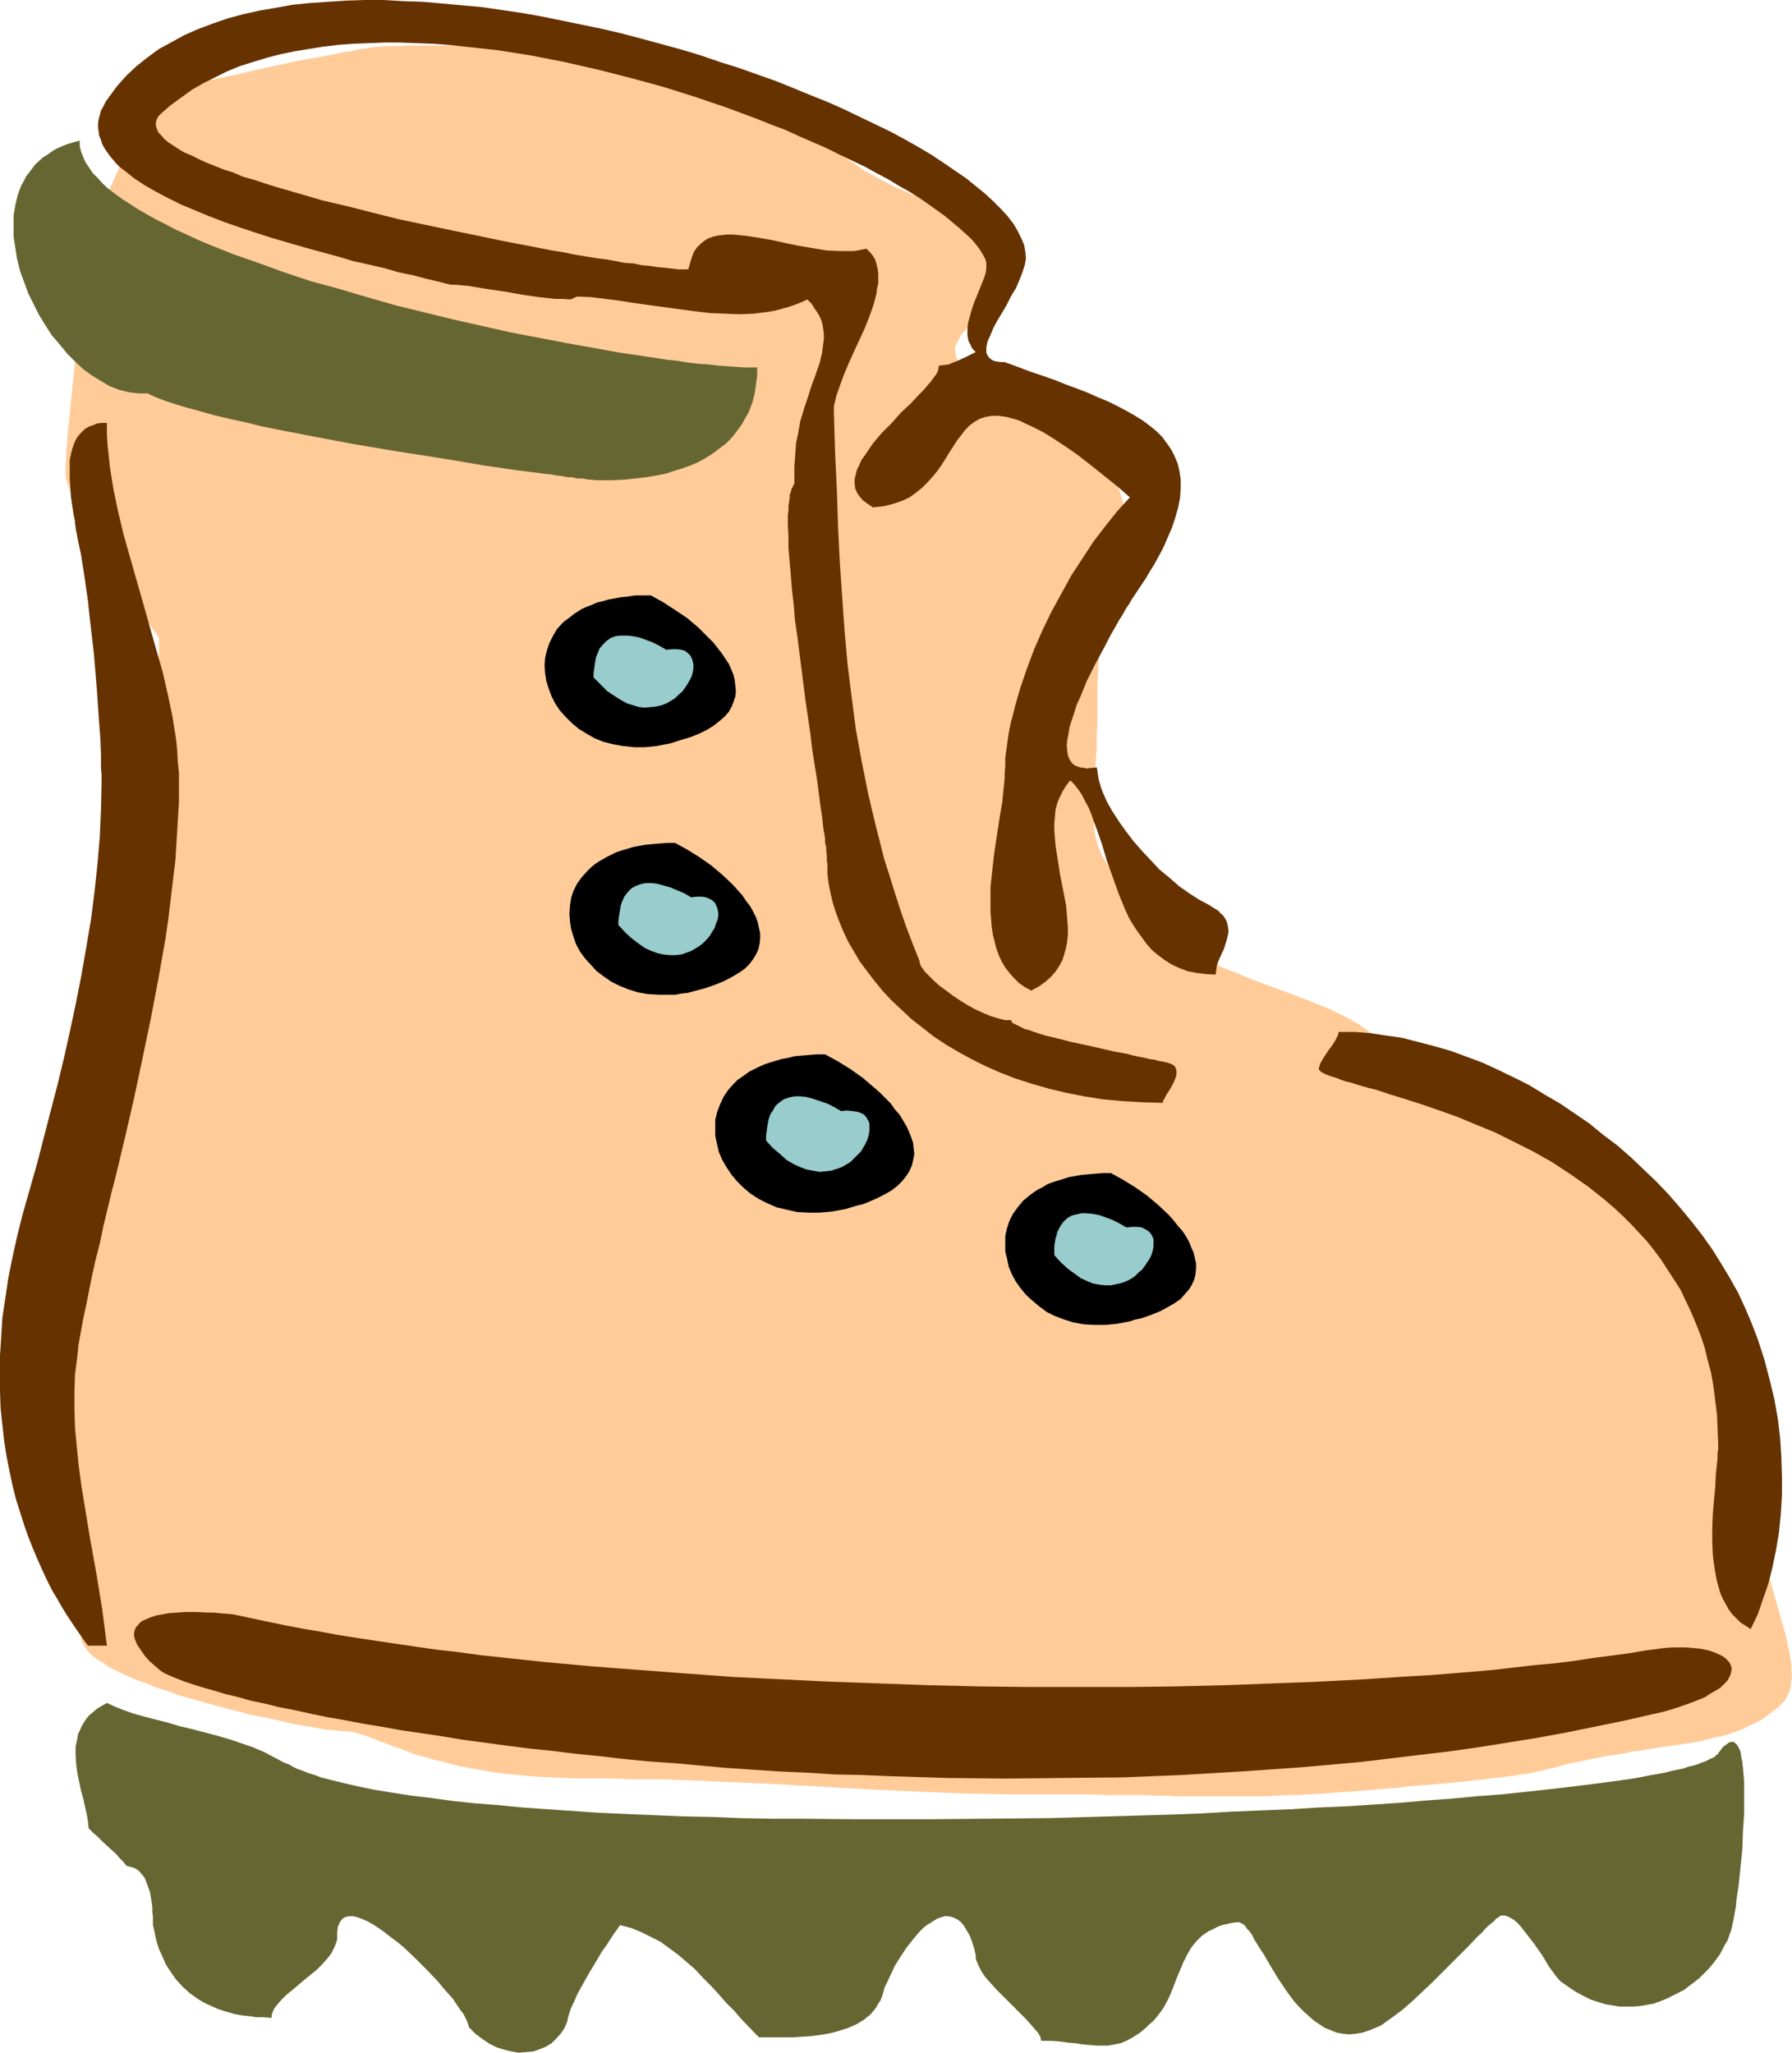 <?xml version="1.0" encoding="UTF-8" standalone="no"?>
<svg
   version="1.0"
   width="129.724mm"
   height="148.586mm"
   id="svg15"
   sodipodi:docname="Boot 12.wmf"
   xmlns:inkscape="http://www.inkscape.org/namespaces/inkscape"
   xmlns:sodipodi="http://sodipodi.sourceforge.net/DTD/sodipodi-0.dtd"
   xmlns="http://www.w3.org/2000/svg"
   xmlns:svg="http://www.w3.org/2000/svg">
  <sodipodi:namedview
     id="namedview15"
     pagecolor="#ffffff"
     bordercolor="#000000"
     borderopacity="0.25"
     inkscape:showpageshadow="2"
     inkscape:pageopacity="0.0"
     inkscape:pagecheckerboard="0"
     inkscape:deskcolor="#d1d1d1"
     inkscape:document-units="mm" />
  <defs
     id="defs1">
    <pattern
       id="WMFhbasepattern"
       patternUnits="userSpaceOnUse"
       width="6"
       height="6"
       x="0"
       y="0" />
  </defs>
  <path
     style="fill:#ffcc99;fill-opacity:1;fill-rule:evenodd;stroke:none"
     d="m 43.47,174.374 -0.162,-0.162 -0.162,-0.323 -0.323,-0.485 -0.485,-0.646 -0.646,-0.808 -0.646,-0.97 -0.808,-1.131 -0.808,-1.293 -0.97,-1.454 -0.97,-1.454 -1.131,-1.616 -1.131,-1.778 -2.262,-3.555 -2.424,-3.717 -4.686,-7.757 -2.101,-3.717 -1.939,-3.717 -0.808,-1.778 -0.808,-1.454 -0.646,-1.616 -0.646,-1.454 -0.485,-1.293 -0.323,-1.131 -0.162,-0.97 v -0.97 -0.97 -1.131 l 0.162,-1.454 v -1.778 l 0.162,-1.778 0.162,-2.101 0.162,-2.263 0.323,-2.263 0.162,-2.424 0.323,-2.747 0.485,-5.333 1.293,-11.312 0.485,-5.656 0.646,-5.333 0.323,-2.424 0.162,-2.586 0.323,-2.262 0.162,-1.939 0.323,-1.939 0.162,-1.778 0.162,-1.454 0.162,-1.293 v -1.131 l 0.162,-0.808 0.162,-0.323 v -0.162 l 17.13,-38.947 h 0.162 l 0.323,-0.162 0.808,-0.162 0.97,-0.162 1.293,-0.323 1.616,-0.323 1.616,-0.485 1.939,-0.323 2.101,-0.485 2.262,-0.485 2.262,-0.646 2.586,-0.485 5.333,-1.131 5.494,-1.293 11.15,-2.424 5.494,-0.97 2.586,-0.485 2.424,-0.485 2.262,-0.485 2.262,-0.323 1.939,-0.485 1.939,-0.162 1.616,-0.323 1.454,-0.162 h 1.131 l 0.97,-0.162 h 1.939 1.131 1.293 l 1.293,-0.162 h 1.616 1.616 3.717 1.939 4.04 4.525 l 4.686,0.323 4.848,0.162 5.01,0.323 5.171,0.646 5.333,0.646 5.171,0.808 5.171,1.131 5.01,1.131 5.01,1.616 2.262,0.646 2.262,0.808 2.262,0.646 2.101,0.646 3.878,1.293 3.717,1.131 3.555,1.131 3.394,0.97 6.464,2.424 3.232,1.131 3.232,1.454 3.394,1.616 3.555,1.778 1.778,0.97 1.939,0.97 1.939,1.293 1.939,1.131 2.262,1.293 2.101,1.293 2.262,1.454 2.424,1.616 2.262,1.616 2.424,1.293 2.262,1.293 2.262,1.131 2.101,1.131 2.101,0.808 2.101,0.97 1.939,0.646 1.939,0.646 1.778,0.646 3.555,1.131 3.232,0.808 1.616,0.485 1.454,0.485 2.586,0.646 1.131,0.485 1.293,0.485 0.97,0.485 0.97,0.646 0.808,0.485 0.97,0.646 0.646,0.808 0.646,0.808 0.485,0.97 0.485,0.97 0.323,1.131 0.162,1.293 0.162,1.454 v 1.454 1.616 l -0.162,1.454 -0.485,1.454 -0.485,1.454 -0.646,1.293 -0.808,1.293 -1.616,2.262 -1.939,2.262 -1.939,2.101 -2.101,1.778 -1.778,1.939 -1.616,1.778 -0.485,0.97 -0.485,0.808 -0.485,0.97 -0.323,0.808 v 0.97 l 0.162,0.97 0.162,0.808 0.485,0.97 0.808,1.131 0.97,0.97 1.131,1.131 1.454,0.97 1.778,1.293 2.101,1.131 4.202,2.263 1.939,1.131 1.939,0.97 1.939,1.131 1.616,0.97 3.394,1.778 2.909,1.778 2.747,1.778 2.424,1.616 2.262,1.616 2.101,1.616 1.778,1.616 1.454,1.778 1.454,1.778 1.293,1.939 0.97,1.939 1.131,2.101 0.808,2.424 0.323,1.131 0.323,1.131 0.323,2.101 v 2.263 l -0.162,2.101 -0.485,2.101 -0.485,2.263 -0.323,1.131 -0.323,1.293 -0.808,2.586 -0.808,3.071 -0.485,1.616 -0.323,1.778 -0.485,1.778 -0.323,1.939 -0.485,2.101 -0.323,2.101 -0.323,2.424 -0.323,2.424 -0.323,2.586 -0.162,2.747 -0.162,3.071 -0.162,3.232 -0.162,3.232 v 3.555 3.555 3.232 l -0.162,3.071 v 2.747 l -0.162,2.747 -0.162,2.424 -0.162,2.262 v 2.101 l -0.162,1.939 -0.162,1.778 v 1.778 l -0.162,1.454 v 1.454 1.454 l 0.162,2.586 0.323,2.263 0.485,2.262 0.808,2.263 0.485,1.131 1.454,2.424 0.808,1.293 0.97,1.454 0.97,1.454 1.131,1.454 1.293,1.778 1.454,1.778 1.454,1.939 1.616,1.939 1.778,1.778 1.778,1.778 1.778,1.616 1.939,1.454 1.939,1.454 1.939,1.454 2.101,1.293 4.202,2.263 4.202,2.101 4.363,1.778 4.363,1.778 4.363,1.616 4.363,1.616 4.363,1.616 4.04,1.616 4.04,1.616 3.878,1.939 3.555,1.939 1.778,1.293 1.616,1.131 3.07,2.263 2.909,2.424 2.747,2.263 2.424,2.101 2.424,2.101 2.424,1.939 2.262,1.778 2.101,1.616 2.262,1.454 2.262,1.454 2.262,1.131 2.424,0.97 2.586,0.808 2.747,0.646 2.747,0.323 3.232,0.162 h 1.454 l 1.454,-0.162 h 1.293 l 1.131,-0.162 2.101,-0.162 1.778,-0.162 h 1.454 1.454 l 1.293,0.323 1.131,0.646 0.646,0.485 0.646,0.485 0.646,0.646 0.646,0.808 0.808,0.808 0.808,0.97 0.808,1.131 0.97,1.293 1.131,1.454 1.131,1.616 1.293,1.616 1.293,2.101 1.454,2.101 1.778,2.263 1.616,2.586 1.939,2.586 1.939,2.747 1.939,2.747 1.778,2.424 1.616,2.424 1.616,2.424 1.454,2.263 1.454,2.263 1.293,2.101 1.293,2.101 1.131,1.939 2.262,4.04 1.939,3.717 1.616,3.879 1.616,3.879 1.293,4.04 1.131,4.202 1.131,4.363 0.485,2.424 0.485,2.424 0.485,2.424 0.323,2.747 0.485,2.747 0.485,2.909 0.323,2.909 0.323,3.232 0.485,3.071 0.485,3.232 0.646,3.071 0.485,2.909 1.293,5.656 1.293,5.495 1.454,5.01 1.293,4.848 1.293,4.525 0.646,2.101 1.131,4.04 0.485,1.939 0.323,1.778 0.485,1.778 0.162,1.616 0.323,1.778 v 1.454 l 0.162,1.454 -0.162,1.293 -0.162,1.293 -0.162,1.293 -0.485,1.131 -0.485,1.131 -0.646,0.97 -0.808,0.808 -0.97,0.97 -1.939,1.454 -1.939,1.454 -1.939,1.131 -2.101,0.97 -1.939,0.97 -2.262,0.808 -2.262,0.808 -2.424,0.485 -2.586,0.646 -2.747,0.646 -3.07,0.485 -3.232,0.485 -3.717,0.485 -3.878,0.646 -2.101,0.323 -2.101,0.323 -2.262,0.485 -2.262,0.323 -2.424,0.323 -1.939,0.485 -1.939,0.323 -1.616,0.323 -1.454,0.323 -1.293,0.323 -1.293,0.162 -0.97,0.323 -1.939,0.485 -1.778,0.485 -1.616,0.323 -1.616,0.485 -1.939,0.323 -1.131,0.323 -1.293,0.162 -1.454,0.162 -1.454,0.323 -1.778,0.162 -1.939,0.323 -2.101,0.162 -2.424,0.323 -2.586,0.323 -2.909,0.323 -3.232,0.323 -3.555,0.323 -3.878,0.323 -2.101,0.162 -2.101,0.162 -4.202,0.485 -4.202,0.323 -3.717,0.323 -3.717,0.323 -3.394,0.162 -3.394,0.323 -3.07,0.162 -2.909,0.162 -2.909,0.162 h -2.747 l -5.171,0.323 h -5.01 -9.696 -4.848 -5.333 l -2.586,-0.162 h -2.909 l -3.07,-0.162 h -3.07 -3.232 -3.394 l -3.717,-0.162 h -3.717 -4.202 -4.202 -4.363 -4.363 l -8.242,-0.162 -7.918,-0.162 -7.757,-0.323 -7.595,-0.323 -7.434,-0.323 -28.926,-1.616 -7.434,-0.323 -7.595,-0.323 -7.595,-0.323 -8.08,-0.323 h -8.242 l -4.363,-0.162 h -4.202 -4.363 l -4.202,-0.162 -3.878,-0.162 -3.717,-0.162 -3.555,-0.323 -3.394,-0.323 -3.232,-0.323 -3.07,-0.485 -2.909,-0.485 -2.747,-0.485 -2.747,-0.485 -2.424,-0.646 -2.262,-0.646 -2.262,-0.485 -2.101,-0.646 -1.939,-0.485 -1.939,-0.646 -1.616,-0.646 -1.616,-0.646 -1.616,-0.485 -1.454,-0.646 -1.454,-0.485 -1.293,-0.485 -1.131,-0.485 -2.262,-0.808 -1.939,-0.646 -1.778,-0.485 -1.778,-0.162 h -0.97 l -1.131,-0.162 -1.616,-0.162 -1.778,-0.162 -2.101,-0.323 -2.262,-0.485 -2.424,-0.323 -2.586,-0.485 -2.747,-0.646 -2.909,-0.646 -3.07,-0.646 -3.07,-0.646 -6.302,-1.616 -6.464,-1.778 -6.302,-1.778 -3.07,-1.131 -3.07,-0.97 -2.747,-1.131 -2.747,-0.97 -2.586,-1.131 -2.424,-1.131 -2.262,-1.131 -1.939,-1.293 -1.778,-1.131 -1.454,-1.131 -1.131,-1.293 -0.808,-1.131 -0.646,-1.293 -0.162,-1.131 v -1.293 -1.454 l -0.162,-1.454 -0.162,-1.616 -0.162,-1.616 -0.323,-1.778 -0.485,-3.879 -0.646,-4.04 -0.808,-4.202 -1.454,-8.888 -1.616,-8.727 -0.646,-4.202 -0.808,-4.202 -0.485,-3.717 -0.162,-1.778 -0.162,-1.778 -0.162,-1.616 -0.162,-1.454 -0.162,-1.454 v -1.131 -1.293 -1.454 l -0.162,-1.454 -0.323,-1.616 -0.162,-1.778 -0.162,-1.778 -0.646,-3.879 -0.646,-4.04 -0.646,-4.363 -0.646,-4.525 -0.485,-4.525 -0.485,-4.687 -0.323,-4.687 v -4.525 l 0.323,-4.525 0.162,-2.101 0.323,-2.263 0.323,-2.101 0.485,-1.939 0.646,-1.939 0.808,-1.778 0.808,-1.778 0.808,-1.616 1.939,-3.394 1.778,-3.717 1.778,-3.717 1.454,-4.04 1.616,-4.202 1.293,-4.202 2.747,-8.565 1.293,-4.202 1.293,-4.04 1.293,-4.04 1.293,-3.717 1.293,-3.555 1.454,-3.394 0.646,-1.454 0.808,-1.454 0.808,-1.293 0.808,-1.293 0.323,-0.646 0.323,-0.808 0.808,-1.778 0.646,-1.939 0.485,-2.424 0.646,-2.586 0.485,-2.747 0.323,-3.071 0.485,-3.232 0.323,-3.394 0.323,-3.555 0.162,-3.717 0.323,-3.717 0.323,-7.596 0.323,-7.757 0.162,-7.596 v -3.555 -3.555 -9.696 -2.909 -2.586 l -0.162,-2.424 v -1.939 -1.778 -1.939 -0.485 z"
     id="path1" />
  <path
     style="fill:#666632;fill-opacity:1;fill-rule:evenodd;stroke:none"
     d="m 40.4,107.63 h -2.586 l -2.586,-0.323 -2.586,-0.646 -2.586,-0.97 -2.424,-1.454 -2.424,-1.454 -2.424,-1.778 L 20.523,98.903 18.422,96.803 16.322,94.217 14.221,91.793 12.443,89.045 10.666,86.137 9.211,83.228 7.757,80.319 6.626,77.248 5.494,74.178 4.686,70.945 4.202,67.875 3.717,64.804 v -2.909 -2.909 l 0.485,-2.909 0.646,-2.747 0.97,-2.586 0.646,-1.131 0.646,-1.293 1.616,-2.101 0.808,-1.131 2.101,-1.939 1.293,-0.808 1.131,-0.808 1.293,-0.808 1.454,-0.646 1.616,-0.646 1.616,-0.485 1.778,-0.485 v 1.454 l 0.323,1.454 0.646,1.616 0.646,1.454 0.97,1.454 0.97,1.454 1.454,1.454 1.293,1.454 1.616,1.454 1.939,1.454 1.778,1.293 2.262,1.454 2.262,1.454 2.262,1.293 2.586,1.454 2.586,1.293 2.747,1.454 2.909,1.293 3.07,1.454 3.07,1.293 3.232,1.293 3.232,1.293 6.949,2.424 7.11,2.586 7.272,2.424 7.757,2.101 7.595,2.262 7.918,2.262 7.918,1.939 7.918,1.939 7.918,1.778 7.918,1.778 7.595,1.454 7.595,1.454 7.272,1.293 7.11,1.293 3.394,0.485 3.232,0.485 3.232,0.485 3.07,0.485 3.07,0.323 2.909,0.485 2.909,0.323 2.586,0.162 2.586,0.323 2.424,0.162 2.262,0.162 2.262,0.162 h 1.939 1.778 v 2.263 l -0.323,2.263 -0.323,2.424 -0.646,2.586 -0.97,2.586 -1.454,2.586 -0.646,1.131 -0.97,1.293 -0.97,1.293 -0.97,1.131 -1.293,1.293 -1.293,0.97 -1.454,1.131 -1.616,1.131 -1.616,0.97 -1.778,0.97 -1.939,0.808 -2.262,0.808 -2.101,0.646 -2.424,0.808 -2.586,0.485 -2.747,0.485 -2.909,0.323 -3.07,0.323 -3.232,0.162 h -3.555 -0.323 -0.485 -0.485 l -0.808,-0.162 h -0.808 l -0.97,-0.162 -0.97,-0.162 h -1.293 l -1.293,-0.323 h -1.293 l -1.454,-0.323 -1.616,-0.162 -1.616,-0.323 -1.778,-0.162 -3.717,-0.485 -3.878,-0.485 -4.363,-0.646 -4.525,-0.646 -4.686,-0.808 -4.848,-0.808 -5.01,-0.808 -10.342,-1.616 -10.504,-1.778 -10.342,-1.939 -5.01,-0.97 -5.01,-0.97 -4.848,-0.97 -4.525,-1.131 -4.525,-0.97 -4.04,-0.97 -4.04,-1.131 -3.555,-0.97 -3.232,-0.97 -1.454,-0.485 -1.454,-0.485 -1.293,-0.485 -1.131,-0.485 -1.131,-0.485 z"
     id="path2" />
  <path
     style="fill:#663200;fill-opacity:1;fill-rule:evenodd;stroke:none"
     d="m 123.301,77.895 -3.232,-0.808 -3.394,-0.808 -3.717,-0.97 -3.878,-0.808 -3.878,-1.131 -4.202,-0.97 -4.363,-0.97 -4.363,-1.293 -8.888,-2.424 -8.888,-2.586 -4.525,-1.454 -4.363,-1.454 -4.202,-1.454 -4.202,-1.616 -3.878,-1.616 -3.878,-1.616 -3.555,-1.778 -3.394,-1.778 -3.07,-1.778 -2.909,-1.939 -2.424,-1.939 -1.293,-0.97 -0.97,-0.97 -0.97,-1.131 -0.808,-0.97 -0.808,-1.131 -0.646,-0.97 -0.646,-1.131 -0.323,-1.131 -0.485,-1.131 -0.162,-1.131 -0.162,-1.131 v -1.131 l 0.162,-1.131 0.323,-1.131 0.323,-1.293 0.646,-1.131 0.646,-1.293 0.808,-1.131 2.262,-3.071 2.586,-2.909 2.747,-2.586 3.07,-2.424 3.07,-2.262 3.555,-1.939 L 50.581,9.535 54.298,7.919 58.176,6.464 62.378,5.01 66.579,3.879 70.942,2.909 75.629,2.101 80.154,1.293 85.002,0.808 89.849,0.485 94.859,0.162 99.869,0 h 5.171 l 5.333,0.323 5.171,0.162 5.494,0.485 5.333,0.485 5.494,0.485 5.494,0.808 5.494,0.808 5.494,0.97 5.494,1.131 5.494,1.131 5.494,1.131 5.494,1.293 5.494,1.454 5.333,1.454 5.333,1.454 5.333,1.616 5.171,1.778 5.171,1.616 5.01,1.778 5.01,1.778 4.848,1.939 4.686,1.939 4.848,1.939 4.363,1.939 4.363,2.101 4.363,2.101 4.04,1.939 3.878,2.101 3.717,2.101 3.555,2.101 3.394,2.262 3.07,2.101 3.07,2.101 2.586,2.101 2.586,2.101 2.262,2.101 2.101,2.101 1.778,1.939 1.616,2.101 1.131,1.939 0.97,1.939 0.808,1.939 0.323,1.778 0.162,1.939 -0.323,1.778 -0.646,1.939 -0.808,2.101 -0.97,2.262 -1.293,2.101 -1.131,2.262 -1.293,2.262 -1.293,2.101 -1.131,2.101 -0.808,1.939 -0.808,1.778 -0.162,0.808 -0.162,0.808 v 0.808 0.646 l 0.162,0.485 0.323,0.485 0.323,0.485 0.646,0.485 0.646,0.323 0.808,0.162 0.97,0.162 h 1.131 l 3.555,1.293 3.394,1.293 3.394,1.131 3.232,1.131 3.232,1.293 3.07,1.131 2.909,1.131 2.909,1.293 2.747,1.131 2.586,1.293 2.424,1.293 2.262,1.293 2.101,1.293 1.939,1.454 1.778,1.454 1.616,1.616 1.293,1.778 1.131,1.616 0.97,1.939 0.808,1.939 0.485,2.101 0.323,2.263 v 2.262 l -0.162,2.586 -0.485,2.586 -0.808,2.909 -0.97,2.909 -0.646,1.454 -1.454,3.394 -0.808,1.616 -1.939,3.555 -1.131,1.778 -1.131,1.939 -1.293,1.939 -1.293,1.939 -0.646,0.97 -0.646,0.97 -0.646,1.131 -0.97,1.454 -0.808,1.454 -1.131,1.778 -0.97,1.778 -1.131,1.939 -2.101,4.04 -2.262,4.202 -2.262,4.525 -1.778,4.363 -0.97,2.101 -0.646,2.101 -0.646,1.939 -0.646,1.939 -0.323,1.939 -0.323,1.778 -0.162,1.454 0.162,1.454 0.162,1.293 0.485,1.131 0.646,0.97 0.808,0.646 1.293,0.485 1.293,0.162 0.646,0.162 0.97,-0.162 h 0.808 l 0.97,-0.162 0.162,0.97 0.162,1.131 0.162,1.131 0.323,1.131 0.323,1.131 0.485,1.293 1.131,2.586 1.454,2.586 1.778,2.747 1.939,2.747 2.101,2.747 2.262,2.586 2.424,2.586 2.424,2.586 2.747,2.263 2.586,2.263 2.747,1.939 2.747,1.778 2.747,1.454 0.97,0.646 0.808,0.485 0.808,0.485 0.485,0.646 0.646,0.485 0.485,0.646 0.646,1.131 0.323,1.293 0.162,1.293 -0.162,1.131 -0.323,1.293 -0.808,2.586 -1.131,2.424 -0.485,1.131 -0.323,1.131 -0.162,1.293 -0.162,0.97 -2.747,-0.162 -2.586,-0.323 -2.424,-0.485 -2.101,-0.808 -2.101,-0.97 -1.778,-1.131 -1.778,-1.293 -1.778,-1.454 -1.454,-1.616 -1.293,-1.778 -1.293,-1.778 -1.293,-1.939 -1.131,-1.939 -0.97,-2.101 -1.778,-4.363 -1.616,-4.525 -1.616,-4.525 -1.293,-4.363 -1.454,-4.202 -0.808,-2.101 -0.646,-1.939 -0.808,-1.939 -0.97,-1.778 -0.808,-1.616 -0.97,-1.454 -1.131,-1.454 -1.131,-1.131 -1.131,1.454 -0.97,1.616 -0.808,1.616 -0.646,1.616 -0.485,1.778 -0.162,1.939 -0.162,1.778 v 1.939 l 0.162,1.939 0.162,2.101 0.646,4.04 0.646,4.202 0.808,4.04 0.808,4.202 0.323,3.879 0.162,2.101 v 1.939 l -0.162,1.778 -0.323,1.778 -0.485,1.778 -0.485,1.616 -0.97,1.778 -0.97,1.454 -1.293,1.454 -1.454,1.293 -1.778,1.293 -2.101,1.131 -1.778,-0.97 -1.616,-1.131 -1.293,-1.293 -1.293,-1.454 -1.131,-1.454 -0.97,-1.616 -0.808,-1.778 -0.646,-1.778 -0.485,-1.939 -0.485,-1.939 -0.323,-2.101 -0.162,-2.101 -0.162,-2.101 v -2.263 -4.363 l 0.485,-4.525 0.485,-4.363 0.646,-4.363 0.646,-4.202 0.323,-2.101 0.646,-3.717 0.162,-1.778 0.162,-1.616 0.162,-1.616 0.162,-1.454 v -1.293 l 0.162,-2.101 v -2.263 l 0.323,-2.263 0.323,-2.424 0.323,-2.263 0.485,-2.424 0.646,-2.424 0.646,-2.586 1.454,-5.01 1.778,-5.171 1.939,-5.171 2.262,-5.171 2.424,-5.01 2.747,-5.01 2.747,-5.01 3.07,-4.687 3.07,-4.687 3.232,-4.202 3.232,-4.04 3.394,-3.717 -2.747,-2.424 -2.586,-2.101 -2.424,-1.939 -2.424,-1.939 -2.262,-1.778 -2.101,-1.616 -2.101,-1.454 -1.939,-1.293 -1.939,-1.293 -1.778,-1.131 -1.616,-0.97 -1.616,-0.808 -1.616,-0.808 -1.454,-0.646 -1.293,-0.646 -1.293,-0.485 -1.293,-0.323 -1.131,-0.323 -1.131,-0.162 -1.131,-0.162 h -0.97 -0.97 l -1.778,0.323 -1.454,0.485 -1.454,0.808 -1.293,0.97 -1.293,1.293 -0.97,1.293 -1.131,1.454 -2.101,3.232 -2.101,3.394 -1.131,1.616 -1.293,1.616 -1.454,1.616 -1.454,1.454 -1.778,1.454 -1.778,1.293 -2.101,0.97 -2.424,0.808 -1.131,0.323 -1.454,0.323 -1.454,0.162 -1.454,0.162 -1.454,-0.97 -1.293,-0.97 -0.97,-1.131 -0.646,-0.97 -0.485,-1.131 -0.162,-1.293 v -1.293 l 0.323,-1.293 0.323,-1.293 0.646,-1.293 0.646,-1.454 0.97,-1.293 0.97,-1.454 0.97,-1.454 2.424,-2.909 2.747,-2.747 2.586,-2.909 2.747,-2.586 2.424,-2.586 1.131,-1.131 0.97,-1.131 0.97,-1.131 0.808,-1.131 0.646,-0.808 0.485,-0.97 0.162,-0.808 0.162,-0.646 1.293,-0.162 1.293,-0.162 1.131,-0.485 1.293,-0.485 2.424,-1.131 2.586,-1.293 -0.646,-0.646 -0.485,-0.646 -0.323,-0.808 -0.485,-0.808 -0.162,-0.808 -0.162,-0.808 v -1.778 l 0.162,-1.616 0.485,-1.778 0.485,-1.778 0.646,-1.939 1.454,-3.555 0.646,-1.616 0.646,-1.616 0.485,-1.454 0.162,-1.454 v -1.293 l -0.162,-0.646 -0.162,-0.485 -0.808,-1.454 -0.808,-1.293 -1.131,-1.454 -1.293,-1.454 -1.616,-1.454 -1.616,-1.454 -1.939,-1.616 -1.939,-1.616 -2.262,-1.616 -2.262,-1.616 -2.586,-1.778 -2.586,-1.616 -2.909,-1.616 -2.909,-1.778 -3.07,-1.616 -3.232,-1.778 -3.394,-1.616 -3.394,-1.616 -3.555,-1.778 -3.717,-1.616 -3.717,-1.616 -3.878,-1.778 -3.878,-1.454 -4.04,-1.616 -8.242,-3.071 -8.565,-2.909 -8.726,-2.747 -8.888,-2.424 -8.888,-2.262 -9.211,-2.101 -9.05,-1.778 -9.211,-1.454 -8.888,-0.97 -4.525,-0.485 -4.525,-0.323 -4.363,-0.162 -4.525,-0.162 h -4.202 l -4.363,0.162 -4.202,0.162 -4.202,0.323 -4.04,0.485 -4.04,0.646 -3.878,0.646 -3.878,0.808 -3.717,0.97 -3.717,1.131 -3.555,1.131 -3.555,1.454 -3.232,1.616 -3.232,1.616 -3.07,1.778 -2.909,2.101 -2.909,2.101 -2.586,2.262 -0.808,0.808 -0.485,0.97 -0.162,0.808 v 0.808 l 0.323,0.97 0.323,0.808 0.808,0.808 0.808,0.97 1.131,0.97 1.293,0.808 1.454,0.97 1.616,0.97 1.939,0.808 1.939,0.97 2.101,0.97 2.424,0.97 2.424,0.97 2.586,0.808 2.586,1.131 2.909,0.808 2.909,0.97 3.07,0.97 6.141,1.778 6.626,1.939 6.949,1.616 6.949,1.778 7.11,1.778 14.544,3.071 7.11,1.454 6.949,1.454 6.787,1.293 6.626,1.293 3.07,0.485 3.07,0.646 3.07,0.485 2.747,0.485 2.747,0.323 2.747,0.485 2.424,0.485 2.424,0.162 2.262,0.485 2.101,0.162 1.939,0.323 1.778,0.162 1.454,0.162 1.454,0.162 1.131,0.162 h 1.131 0.808 0.485 l 0.485,-0.162 v -0.162 l 0.485,-1.778 0.485,-1.454 0.485,-1.293 0.808,-1.131 0.97,-0.97 0.97,-0.808 0.97,-0.646 1.293,-0.485 1.293,-0.323 1.293,-0.162 1.454,-0.162 h 1.616 l 1.616,0.162 1.616,0.162 3.394,0.485 3.717,0.646 3.717,0.808 3.878,0.808 3.878,0.646 3.878,0.646 3.717,0.162 h 1.778 1.939 l 1.778,-0.323 1.616,-0.323 0.97,0.97 0.808,0.97 0.646,1.131 0.323,1.131 0.323,1.293 0.162,1.293 v 1.293 1.454 l -0.323,1.293 -0.162,1.454 -0.808,3.071 -1.131,3.232 -1.293,3.232 -2.909,6.303 -1.454,3.232 -1.293,3.071 -1.131,3.071 -0.485,1.454 -0.485,1.293 -0.323,1.454 -0.323,1.293 v 1.131 1.293 l 0.162,5.333 0.162,5.333 0.485,10.181 0.323,10.02 0.485,9.696 0.646,9.373 0.646,9.212 0.808,9.05 1.131,9.05 1.131,8.727 1.616,8.888 1.778,8.888 2.101,8.888 1.131,4.363 1.131,4.525 1.454,4.525 1.454,4.687 1.454,4.525 1.616,4.687 1.778,4.687 1.939,4.848 v 0.323 l 0.162,0.485 0.162,0.485 0.323,0.485 0.808,1.131 1.131,1.131 1.454,1.454 1.454,1.293 1.778,1.293 1.939,1.454 1.939,1.293 2.101,1.293 2.101,1.131 2.101,0.97 1.939,0.808 2.101,0.646 1.939,0.485 h 1.616 l 0.162,0.485 0.323,0.323 0.646,0.323 0.646,0.323 0.97,0.485 0.97,0.485 1.293,0.323 1.293,0.485 1.454,0.485 1.616,0.485 3.394,0.808 3.717,0.97 3.878,0.808 7.757,1.778 3.555,0.646 1.778,0.485 1.616,0.323 1.616,0.323 1.293,0.323 1.293,0.162 1.131,0.323 0.97,0.162 0.808,0.162 0.646,0.162 0.485,0.162 0.808,0.323 0.646,0.485 0.323,0.646 0.162,0.646 v 0.808 l -0.162,0.808 -0.323,0.808 -0.323,0.808 -0.97,1.778 -0.97,1.454 -0.323,0.646 -0.323,0.646 -0.323,0.485 v 0.485 l -5.656,-0.162 -5.494,-0.323 -5.333,-0.485 -5.01,-0.808 -5.01,-0.97 -4.686,-1.131 -4.525,-1.293 -4.525,-1.454 -4.202,-1.616 -4.04,-1.778 -3.878,-1.939 -3.555,-1.939 -3.555,-2.101 -3.394,-2.263 -3.07,-2.424 -2.909,-2.263 -2.747,-2.586 -2.747,-2.586 -2.424,-2.586 -2.101,-2.586 -2.101,-2.747 -1.939,-2.586 -1.616,-2.747 -1.616,-2.747 -1.293,-2.747 -1.131,-2.747 -0.97,-2.586 -0.808,-2.586 -0.646,-2.747 -0.485,-2.424 -0.323,-2.586 v -2.263 -0.646 l -0.162,-0.646 v -0.808 -0.97 l -0.162,-0.97 v -1.131 l -0.323,-1.131 v -1.293 l -0.485,-2.747 -0.323,-3.071 -0.485,-3.232 -0.485,-3.717 -0.485,-3.717 -0.646,-3.879 -0.646,-4.202 -0.485,-4.202 -1.293,-8.727 -1.131,-8.888 -1.131,-8.888 -0.646,-4.363 -0.323,-4.202 -0.485,-4.04 -0.323,-4.04 -0.323,-3.717 -0.323,-3.717 v -3.232 l -0.162,-3.071 v -2.747 l 0.162,-1.293 v -1.131 l 0.162,-1.131 0.162,-1.131 v -0.808 l 0.323,-0.808 0.162,-0.808 0.323,-0.485 0.162,-0.485 0.323,-0.485 v -2.424 -2.263 l 0.162,-2.263 0.162,-2.262 0.162,-2.101 0.485,-2.101 0.646,-3.717 1.131,-3.717 1.131,-3.394 0.97,-3.071 0.646,-1.616 0.485,-1.454 0.97,-2.747 0.646,-2.747 0.323,-2.586 0.162,-1.293 v -1.131 l -0.162,-1.293 -0.162,-1.131 -0.323,-1.293 -0.485,-1.131 -0.646,-1.131 -0.808,-1.131 -0.808,-1.293 -1.131,-1.131 -1.778,0.808 -1.616,0.646 -1.939,0.646 -1.778,0.485 -1.778,0.485 -1.939,0.323 -3.878,0.485 -3.878,0.162 -4.04,-0.162 -4.04,-0.162 -4.04,-0.485 -8.403,-1.131 -8.242,-1.131 -4.04,-0.646 -3.878,-0.485 -3.878,-0.485 -3.878,-0.162 -1.778,0.808 -2.101,-0.162 h -2.101 l -4.363,-0.485 -4.525,-0.646 -4.525,-0.808 -4.363,-0.646 -2.101,-0.323 -1.939,-0.323 -1.939,-0.323 -1.778,-0.162 -1.616,-0.162 z"
     id="path3" />
  <path
     style="fill:#663200;fill-opacity:1;fill-rule:evenodd;stroke:none"
     d="m 27.795,213.806 v -1.778 l -0.162,-1.778 v -1.778 -1.939 l -0.162,-4.202 -0.323,-4.363 -0.323,-4.525 -0.323,-4.848 -0.808,-9.696 -1.131,-9.696 -0.485,-4.687 -0.646,-4.525 -0.646,-4.363 -0.646,-4.04 -0.808,-3.717 -0.323,-1.778 -0.323,-1.616 v -0.485 l -0.162,-0.485 v -0.808 l -0.162,-0.808 -0.162,-0.808 -0.162,-0.97 -0.323,-2.101 -0.323,-2.263 -0.162,-2.424 -0.162,-2.424 v -2.586 -2.424 l 0.485,-2.263 0.323,-1.131 0.323,-0.97 0.485,-1.131 0.485,-0.808 0.646,-0.808 0.808,-0.808 0.646,-0.646 1.131,-0.646 0.97,-0.323 1.131,-0.485 1.293,-0.162 h 1.454 v 2.909 l 0.162,3.071 0.323,2.909 0.323,3.071 0.97,6.141 1.293,6.141 1.454,6.141 1.778,6.303 3.555,12.444 3.555,12.605 1.778,6.141 1.454,6.303 1.293,6.141 0.97,6.141 0.323,3.071 0.162,3.071 0.323,3.071 v 3.071 5.01 l -0.323,5.171 -0.323,5.333 -0.323,5.333 -0.646,5.333 -0.646,5.333 -0.646,5.495 -0.808,5.495 -1.939,10.989 -2.101,10.989 -2.262,10.828 -2.262,10.666 -2.424,10.504 -2.424,10.181 -1.293,5.01 -1.131,4.687 -1.131,4.687 -0.97,4.687 -1.131,4.363 -0.97,4.363 -0.808,4.04 -0.808,4.04 -0.808,3.717 -0.646,3.555 -0.646,3.555 -0.323,3.232 -0.646,4.848 -0.162,5.01 v 4.848 l 0.162,5.01 0.485,5.01 0.485,4.848 0.646,5.01 0.808,5.01 1.616,9.858 1.778,9.858 1.616,9.858 0.646,5.01 0.646,5.01 h -5.171 l -0.97,-1.293 -1.131,-1.616 -1.131,-1.616 -1.293,-1.939 -1.293,-1.939 -1.293,-2.101 -1.293,-2.263 -1.454,-2.424 -1.293,-2.586 -1.293,-2.747 -1.293,-2.909 -1.293,-3.071 -1.293,-3.232 -1.131,-3.232 -1.131,-3.555 -1.131,-3.555 -0.97,-3.879 -0.808,-3.879 -0.808,-4.04 -0.646,-4.202 -0.485,-4.363 -0.485,-4.525 L 0,380.584 v -4.848 -4.848 l 0.323,-5.01 0.323,-5.333 0.808,-5.333 0.808,-5.495 1.131,-5.656 1.293,-5.818 1.454,-5.818 4.04,-14.221 3.717,-14.383 1.939,-7.434 1.778,-7.434 1.616,-7.272 1.616,-7.596 1.454,-7.434 1.293,-7.434 1.293,-7.596 0.97,-7.596 0.808,-7.596 0.646,-7.596 0.323,-7.434 z"
     id="path4" />
  <path
     style="fill:#663200;fill-opacity:1;fill-rule:evenodd;stroke:none"
     d="m 44.763,457.671 -1.131,-0.808 -1.293,-1.131 -1.454,-1.293 -1.293,-1.454 -1.131,-1.616 -0.97,-1.454 -0.323,-0.808 -0.323,-0.808 -0.162,-0.808 v -0.808 l 0.162,-0.646 0.323,-0.808 0.485,-0.485 0.646,-0.808 0.646,-0.485 1.131,-0.485 1.131,-0.485 1.454,-0.485 1.778,-0.323 1.778,-0.323 2.262,-0.162 2.424,-0.162 h 2.747 l 3.232,0.162 h 1.616 l 1.616,0.162 1.939,0.162 1.778,0.162 4.525,0.97 4.525,0.97 4.686,0.97 5.01,0.97 4.848,0.808 5.171,0.97 5.171,0.808 5.333,0.808 5.494,0.808 5.494,0.808 5.656,0.808 5.818,0.646 5.818,0.808 5.979,0.646 12.12,1.293 12.443,1.131 12.605,0.97 12.928,0.97 13.251,0.97 13.09,0.646 13.413,0.646 13.574,0.485 13.574,0.485 13.574,0.323 13.574,0.162 h 13.413 13.574 l 13.251,-0.162 13.251,-0.323 12.928,-0.485 12.605,-0.485 12.605,-0.646 12.12,-0.808 5.979,-0.323 5.979,-0.485 5.818,-0.485 5.656,-0.485 5.494,-0.646 5.656,-0.646 5.333,-0.485 5.333,-0.646 5.171,-0.808 5.01,-0.646 4.848,-0.646 4.848,-0.808 2.424,-0.323 2.424,-0.323 2.262,-0.162 h 2.101 1.939 l 1.778,0.162 1.778,0.162 1.616,0.323 1.293,0.323 1.293,0.485 1.131,0.485 0.97,0.485 0.808,0.646 0.646,0.646 0.485,0.646 0.323,0.808 0.162,0.646 -0.162,0.808 -0.162,0.808 -0.485,0.97 -0.485,0.808 -0.808,0.808 -0.97,0.97 -1.293,0.808 -1.454,0.808 -1.454,0.97 -1.939,0.808 -2.101,0.808 -2.262,0.808 -2.424,0.808 -2.747,0.808 -2.909,0.646 -7.757,1.778 -7.918,1.616 -7.918,1.616 -7.918,1.454 -8.08,1.293 -8.08,1.293 -7.918,1.131 -8.242,0.97 -8.08,0.97 -8.08,0.97 -16.322,1.454 -16.322,1.131 -16.322,0.97 -16.16,0.646 -16.16,0.162 -15.998,0.162 -15.675,-0.162 -15.514,-0.485 -7.757,-0.323 -7.595,-0.162 -7.595,-0.485 -7.434,-0.323 -7.272,-0.485 -7.272,-0.485 -7.11,-0.646 -7.11,-0.646 -6.949,-0.485 -6.787,-0.646 -6.787,-0.808 -6.626,-0.646 -6.464,-0.808 -6.302,-0.646 -6.302,-0.808 -5.979,-0.808 -5.979,-0.808 -5.818,-0.97 -5.494,-0.808 -5.494,-0.808 -5.333,-0.97 -5.01,-0.808 -5.01,-0.97 -4.686,-0.808 -4.686,-0.97 -4.363,-0.97 -4.202,-0.808 -3.878,-0.97 -3.878,-0.808 -3.394,-0.97 -3.394,-0.808 -3.232,-0.97 -2.909,-0.808 -2.586,-0.808 -2.424,-0.808 -2.101,-0.808 -1.939,-0.808 z"
     id="path5" />
  <path
     style="fill:#666632;fill-opacity:1;fill-rule:evenodd;stroke:none"
     d="m 24.24,500.174 -0.162,-1.778 -0.323,-1.939 -0.485,-2.101 -0.485,-2.263 -0.646,-2.263 -0.485,-2.424 -0.485,-2.263 -0.323,-2.424 -0.162,-2.424 v -2.424 l 0.485,-2.263 0.162,-1.131 0.485,-0.97 0.485,-1.131 0.646,-1.131 0.646,-0.97 0.808,-0.97 0.97,-0.808 1.131,-0.97 1.293,-0.808 1.454,-0.808 2.101,0.97 2.424,0.97 2.747,0.97 2.909,0.808 3.07,0.808 3.232,0.808 3.232,0.97 3.394,0.808 6.787,1.778 3.394,0.97 3.394,1.131 3.232,1.131 3.07,1.293 2.747,1.454 2.747,1.454 1.293,0.485 1.131,0.646 1.293,0.646 1.454,0.485 1.616,0.646 1.616,0.485 1.616,0.646 1.939,0.485 1.939,0.485 1.939,0.485 2.101,0.485 2.101,0.485 4.686,0.97 5.01,0.808 5.171,0.808 5.494,0.646 5.818,0.808 6.141,0.646 6.302,0.485 6.626,0.646 6.787,0.485 7.11,0.485 7.11,0.485 7.434,0.323 7.595,0.323 7.757,0.323 7.918,0.162 7.918,0.323 8.242,0.162 h 8.08 l 16.806,0.162 h 16.806 l 17.13,-0.162 17.13,-0.162 16.968,-0.485 16.645,-0.485 8.403,-0.323 8.08,-0.485 8.08,-0.323 7.918,-0.323 7.918,-0.485 7.595,-0.323 7.434,-0.485 7.272,-0.485 7.272,-0.646 6.787,-0.485 6.787,-0.646 6.464,-0.485 6.141,-0.646 5.979,-0.646 5.656,-0.646 5.333,-0.646 5.01,-0.646 4.848,-0.646 4.363,-0.646 4.04,-0.808 1.939,-0.323 1.778,-0.323 1.778,-0.485 1.616,-0.323 1.616,-0.323 1.293,-0.485 1.454,-0.323 1.131,-0.323 1.131,-0.485 0.97,-0.323 0.97,-0.485 0.646,-0.323 0.808,-0.323 0.485,-0.485 0.485,-0.323 0.323,-0.485 0.485,-0.646 0.485,-0.646 0.485,-0.485 0.485,-0.323 0.808,-0.646 0.646,-0.162 h 0.646 l 0.485,0.323 0.485,0.485 0.485,0.808 0.485,1.131 0.162,1.293 0.323,1.454 0.162,1.616 0.162,1.778 0.162,1.939 v 2.101 2.101 4.525 l -0.323,4.848 -0.162,4.848 -0.485,4.848 -0.485,4.687 -0.323,2.263 -0.323,2.101 -0.162,1.939 -0.323,1.778 -0.323,1.778 -0.323,1.454 -0.323,1.454 -0.485,1.293 -0.485,1.454 -0.808,1.293 -0.646,1.293 -0.808,1.454 -0.97,1.293 -0.97,1.293 -1.131,1.293 -1.293,1.293 -1.131,1.131 -1.454,1.131 -1.293,0.97 -1.454,1.131 -1.616,0.808 -1.616,0.808 -1.616,0.808 -1.616,0.646 -1.778,0.646 -1.778,0.323 -1.939,0.323 -1.778,0.162 h -1.939 -1.939 l -1.939,-0.323 -1.939,-0.323 -2.101,-0.646 -1.939,-0.646 -1.939,-0.97 -2.101,-1.131 -1.939,-1.293 -2.101,-1.454 -0.646,-0.646 -0.808,-0.97 -0.808,-1.131 -0.97,-1.293 -0.97,-1.616 -0.97,-1.616 -2.262,-3.232 -1.131,-1.454 -1.131,-1.454 -1.131,-1.454 -0.97,-1.131 -1.131,-0.97 -1.131,-0.646 -1.131,-0.485 h -0.485 -0.485 -0.323 l -0.323,0.162 -0.323,0.323 -0.646,0.323 -0.485,0.646 -0.808,0.646 -0.808,0.646 -0.97,0.97 -0.808,0.97 -1.131,0.97 -2.101,2.263 -2.424,2.424 -2.586,2.586 -5.333,5.333 -2.747,2.586 -2.747,2.586 -2.586,2.263 -1.293,0.97 -1.293,0.97 -1.131,0.808 -1.131,0.808 -1.131,0.808 -1.131,0.485 -1.939,0.808 -1.939,0.646 -1.778,0.323 -1.939,0.162 -1.616,-0.162 -1.778,-0.323 -1.616,-0.646 -1.616,-0.646 -1.454,-0.97 -1.454,-0.97 -1.454,-1.293 -1.293,-1.131 -1.454,-1.454 -1.293,-1.454 -2.262,-3.071 -2.262,-3.394 -1.939,-3.232 -1.778,-3.071 -0.97,-1.454 -0.808,-1.293 -0.808,-1.293 -0.646,-1.293 -0.646,-0.97 -0.808,-0.808 -0.485,-0.808 -0.646,-0.485 -0.646,-0.323 -0.485,-0.162 -1.616,0.162 -1.454,0.323 -1.454,0.323 -1.293,0.485 -1.131,0.646 -1.131,0.485 -0.97,0.646 -0.97,0.646 -0.808,0.808 -0.808,0.808 -1.293,1.616 -1.131,1.939 -0.97,1.939 -1.778,4.202 -0.808,2.101 -0.808,2.101 -0.97,2.101 -1.131,2.101 -1.293,1.778 -1.454,1.778 -1.131,0.97 -0.97,0.97 -0.97,0.808 -0.808,0.646 -1.778,1.131 -1.778,0.97 -1.616,0.646 -1.616,0.323 -1.778,0.323 h -1.616 -1.616 l -1.778,-0.162 -1.939,-0.162 -1.939,-0.323 -2.101,-0.162 -2.262,-0.323 -2.424,-0.162 h -2.586 l -0.162,-0.485 v -0.485 l -0.323,-0.485 -0.323,-0.646 -0.97,-1.131 -1.131,-1.293 -1.293,-1.454 -1.454,-1.454 -3.232,-3.232 -3.394,-3.394 -1.454,-1.616 -1.454,-1.616 -1.131,-1.616 -0.808,-1.616 -0.323,-0.808 -0.323,-0.646 -0.162,-0.808 v -0.646 l -0.485,-2.101 -0.646,-1.939 -0.646,-1.616 -0.808,-1.293 -0.646,-1.131 -0.808,-0.97 -0.808,-0.646 -0.97,-0.485 -0.808,-0.323 -0.97,-0.162 h -0.97 l -0.97,0.323 -0.97,0.323 -0.808,0.485 -0.97,0.646 -1.131,0.646 -0.97,0.808 -0.97,0.97 -1.778,2.101 -1.778,2.263 -1.616,2.424 -1.616,2.586 -1.131,2.424 -1.131,2.424 -0.485,0.97 -0.323,1.131 -0.323,1.131 -0.485,1.293 -0.646,0.97 -0.646,1.131 -0.646,0.808 -0.808,0.97 -0.97,0.808 -0.808,0.646 -2.101,1.293 -2.262,0.97 -2.424,0.808 -2.424,0.646 -2.747,0.485 -2.586,0.323 -2.586,0.162 -2.586,0.162 h -2.586 -6.464 l -4.686,-4.848 -2.101,-2.424 -2.262,-2.262 -2.101,-2.424 -2.101,-2.262 -2.262,-2.263 -2.101,-2.263 -2.262,-1.939 -2.262,-1.939 -2.424,-1.778 -2.424,-1.778 -2.586,-1.293 -2.586,-1.293 -2.747,-1.131 -3.07,-0.808 -0.808,1.131 -0.808,1.131 -0.97,1.454 -1.131,1.778 -1.293,1.778 -1.131,1.939 -2.424,4.04 -2.262,4.04 -0.97,1.778 -0.808,1.939 -0.808,1.616 -0.485,1.454 -0.323,1.131 -0.162,0.646 v 0.323 l -0.808,1.939 -0.97,1.454 -1.293,1.454 -1.293,1.293 -1.616,0.97 -1.616,0.646 -1.778,0.646 -1.939,0.162 -2.101,0.162 -1.939,-0.323 -1.939,-0.485 -2.101,-0.646 -1.939,-0.97 -1.939,-1.293 -1.939,-1.454 -1.778,-1.778 -0.162,-0.646 -0.323,-0.97 -0.485,-0.97 -0.485,-0.97 -0.97,-1.293 -0.97,-1.454 -0.97,-1.454 -1.293,-1.454 -1.293,-1.454 -1.454,-1.778 -3.07,-3.232 -3.232,-3.232 -3.232,-3.071 -1.778,-1.454 -1.778,-1.293 -1.616,-1.293 -1.616,-1.131 -1.454,-0.97 -1.454,-0.808 -1.454,-0.646 -1.293,-0.485 -1.293,-0.323 h -0.97 l -0.97,0.162 -0.97,0.485 -0.485,0.646 -0.323,0.485 -0.162,0.485 -0.323,0.646 -0.162,1.454 v 0.808 0.97 l -0.162,0.808 -0.646,1.616 -0.808,1.616 -1.131,1.454 -1.454,1.616 -1.454,1.454 -3.394,2.747 -3.232,2.747 -1.616,1.293 -1.293,1.293 -1.131,1.293 -0.97,1.293 -0.485,1.131 -0.162,0.646 v 0.646 l -2.262,-0.162 h -1.939 l -2.101,-0.323 -1.778,-0.162 -1.778,-0.323 -1.778,-0.485 -1.616,-0.485 -1.454,-0.485 -1.454,-0.646 -1.454,-0.646 -1.293,-0.646 -1.293,-0.808 -2.262,-1.616 -1.939,-1.778 -1.778,-1.939 -1.454,-2.101 -1.293,-1.939 -0.97,-2.262 -0.97,-2.101 -0.646,-2.101 -0.485,-2.262 -0.485,-2.101 v -1.454 -0.97 l -0.162,-1.131 v -1.293 l -0.162,-1.293 -0.485,-2.909 -0.485,-1.293 -0.485,-1.293 -0.485,-1.293 -0.808,-0.97 -0.808,-0.97 -0.97,-0.646 -0.97,-0.323 -0.646,-0.162 -0.646,-0.162 -0.162,-0.162 -0.323,-0.323 -0.485,-0.646 -0.485,-0.485 -0.808,-0.808 -0.646,-0.808 -1.778,-1.616 -1.939,-1.778 -0.808,-0.808 -0.808,-0.808 -0.808,-0.646 -0.323,-0.323 -0.323,-0.323 -0.485,-0.485 z"
     id="path6" />
  <path
     style="fill:#663200;fill-opacity:1;fill-rule:evenodd;stroke:none"
     d="m 360.852,292.185 0.162,-0.485 0.162,-0.646 0.646,-1.131 0.808,-1.293 0.97,-1.454 0.97,-1.293 0.808,-1.293 0.646,-1.293 0.162,-0.485 v -0.485 h 4.363 l 4.363,0.323 4.202,0.646 4.525,0.646 4.363,1.131 4.363,1.131 4.525,1.293 4.363,1.616 4.363,1.616 4.202,1.939 4.363,2.101 4.202,2.101 4.202,2.586 4.202,2.424 4.04,2.747 4.04,2.747 3.717,3.071 3.878,2.909 3.717,3.232 3.555,3.394 3.555,3.394 3.232,3.394 3.232,3.717 3.07,3.717 2.909,3.717 2.747,3.879 2.424,3.879 2.424,4.04 2.262,4.04 1.939,4.202 1.778,4.202 1.616,4.202 1.778,5.495 1.454,5.495 1.293,5.333 0.97,5.495 0.646,5.333 0.323,5.333 0.162,5.171 v 5.171 l -0.323,5.171 -0.485,4.848 -0.808,4.848 -0.97,4.687 -1.131,4.525 -1.454,4.202 -1.454,4.202 -1.939,4.04 -1.454,-0.97 -1.293,-0.808 -1.131,-1.131 -1.131,-1.131 -0.97,-1.293 -0.808,-1.454 -0.808,-1.454 -0.646,-1.454 -0.485,-1.616 -0.485,-1.778 -0.323,-1.616 -0.323,-1.778 -0.485,-3.717 -0.162,-3.717 v -3.879 l 0.162,-3.879 0.323,-3.717 0.323,-3.394 0.162,-3.394 0.162,-1.616 0.162,-1.454 0.162,-1.616 v -1.293 l 0.162,-1.131 V 395.129 l -0.162,-4.04 -0.162,-4.04 -0.485,-3.879 -0.485,-3.879 -0.646,-3.717 -0.97,-3.555 -0.808,-3.394 -1.131,-3.394 -1.293,-3.232 -1.293,-3.071 -1.454,-3.071 -1.454,-3.071 -1.778,-2.747 -1.778,-2.747 -1.778,-2.747 -1.939,-2.586 -1.939,-2.424 -2.101,-2.263 -2.101,-2.263 -2.262,-2.263 -2.262,-2.101 -2.424,-2.101 -2.424,-1.939 -2.424,-1.939 -4.848,-3.394 -5.171,-3.394 -5.171,-2.909 -5.171,-2.586 -5.171,-2.586 -5.171,-2.101 -5.01,-2.101 -5.01,-1.778 -4.686,-1.616 -4.525,-1.454 -4.202,-1.293 -1.939,-0.646 -1.939,-0.646 -1.939,-0.485 -1.778,-0.485 -1.616,-0.485 -1.454,-0.485 -1.454,-0.323 -1.454,-0.485 -1.131,-0.485 -1.131,-0.323 -0.97,-0.323 -0.808,-0.323 -0.646,-0.323 -0.646,-0.323 -0.323,-0.323 -0.323,-0.323 v -0.162 z"
     id="path7" />
  <path
     style="fill:#000000;fill-opacity:1;fill-rule:evenodd;stroke:none"
     d="m 225.755,288.468 1.778,0.97 1.778,0.97 3.394,2.101 3.394,2.424 3.232,2.747 1.454,1.293 1.454,1.454 1.454,1.454 1.131,1.616 1.293,1.454 0.97,1.616 0.97,1.616 0.646,1.454 0.646,1.616 0.485,1.454 0.162,1.616 0.162,1.454 -0.323,1.616 -0.323,1.454 -0.646,1.454 -0.808,1.293 -1.131,1.454 -1.293,1.293 -1.616,1.293 -1.939,1.131 -2.262,1.131 -2.586,1.131 -1.293,0.485 -1.454,0.323 -1.616,0.485 -1.616,0.485 -1.778,0.323 -1.778,0.323 -1.616,0.162 -1.778,0.162 h -3.07 l -3.07,-0.162 -2.909,-0.646 -2.747,-0.646 -2.586,-1.131 -2.262,-1.131 -2.262,-1.454 -1.939,-1.616 -1.778,-1.778 -1.616,-1.939 -1.293,-1.939 -1.131,-1.939 -0.97,-2.262 -0.485,-2.101 -0.485,-2.263 v -2.101 -2.263 l 0.485,-2.101 0.808,-2.101 0.97,-2.101 1.293,-1.939 1.616,-1.778 0.97,-0.97 0.97,-0.646 1.131,-0.808 1.131,-0.808 1.293,-0.646 1.293,-0.646 1.454,-0.646 1.454,-0.485 1.616,-0.485 1.616,-0.485 1.778,-0.323 1.939,-0.485 1.939,-0.162 1.939,-0.162 2.101,-0.162 z"
     id="path8" />
  <path
     style="fill:#99cccc;fill-opacity:1;fill-rule:evenodd;stroke:none"
     d="m 209.595,312.063 1.939,2.101 1.939,1.616 1.778,1.616 1.939,1.131 1.778,0.808 1.778,0.646 1.778,0.323 1.778,0.323 1.454,-0.162 1.616,-0.162 1.454,-0.485 1.454,-0.485 1.131,-0.646 1.293,-0.808 0.97,-0.97 0.97,-0.97 0.97,-0.97 0.646,-1.131 0.646,-1.131 0.485,-1.131 0.323,-1.131 0.162,-1.131 v -0.97 -0.97 l -0.323,-0.808 -0.485,-0.808 -0.646,-0.808 -0.97,-0.485 -0.97,-0.323 -1.293,-0.162 -1.454,-0.162 -1.616,0.162 -1.939,-1.131 -1.939,-0.97 -1.939,-0.646 -1.939,-0.646 -1.778,-0.485 -1.616,-0.162 h -1.616 l -1.454,0.323 -1.454,0.485 -1.131,0.808 -1.131,0.97 -0.808,1.454 -0.485,0.646 -0.323,0.808 -0.323,0.97 -0.162,0.97 -0.162,0.97 -0.162,1.131 -0.162,1.293 z"
     id="path9" />
  <path
     style="fill:#000000;fill-opacity:1;fill-rule:evenodd;stroke:none"
     d="m 184.709,230.613 3.232,1.778 3.394,2.101 3.232,2.262 3.07,2.586 2.909,2.747 1.293,1.454 1.293,1.454 0.97,1.454 1.131,1.454 0.808,1.454 0.808,1.616 0.485,1.454 0.323,1.454 0.323,1.454 v 1.454 l -0.162,1.454 -0.323,1.454 -0.646,1.454 -0.808,1.293 -0.97,1.293 -1.293,1.293 -1.616,1.131 -1.939,1.131 -2.101,1.131 -2.424,0.97 -2.747,0.97 -3.07,0.808 -1.778,0.485 -1.616,0.162 -1.616,0.323 h -1.616 -3.07 l -2.909,-0.162 -2.747,-0.485 -2.586,-0.808 -2.424,-0.97 -2.262,-1.131 -2.101,-1.454 -1.939,-1.454 -1.616,-1.778 -1.616,-1.778 -1.293,-1.778 -1.131,-2.101 -0.646,-1.939 -0.646,-2.101 -0.323,-2.101 -0.162,-2.101 0.162,-2.262 0.323,-2.101 0.646,-1.939 0.97,-1.939 1.293,-1.778 1.616,-1.778 0.808,-0.808 0.97,-0.808 1.131,-0.808 1.131,-0.646 1.131,-0.646 1.293,-0.646 1.293,-0.646 1.454,-0.485 1.616,-0.485 1.616,-0.485 1.616,-0.323 1.939,-0.323 1.778,-0.162 1.939,-0.162 2.101,-0.162 z"
     id="path10" />
  <path
     style="fill:#99cccc;fill-opacity:1;fill-rule:evenodd;stroke:none"
     d="m 169.195,253.076 1.939,2.101 1.778,1.616 1.939,1.454 1.616,1.131 1.778,0.808 1.778,0.646 1.616,0.323 1.616,0.162 h 1.616 l 1.454,-0.162 1.454,-0.485 1.293,-0.485 1.131,-0.646 1.293,-0.808 0.97,-0.808 0.97,-0.97 0.808,-0.97 0.646,-1.131 0.646,-0.97 0.323,-1.131 0.485,-1.131 0.162,-0.97 v -0.97 l -0.162,-0.97 -0.323,-0.808 -0.323,-0.808 -0.646,-0.646 -0.808,-0.485 -1.131,-0.485 -1.131,-0.162 h -1.293 l -1.616,0.162 -1.939,-1.131 -1.939,-0.808 -1.939,-0.808 -1.778,-0.485 -1.778,-0.485 -1.454,-0.162 h -1.616 l -1.454,0.323 -1.293,0.485 -1.131,0.646 -0.97,0.97 -0.97,1.293 -0.646,1.454 -0.323,0.97 -0.162,0.97 -0.162,0.97 -0.162,0.97 -0.162,1.293 z"
     id="path11" />
  <path
     style="fill:#000000;fill-opacity:1;fill-rule:evenodd;stroke:none"
     d="m 178.083,162.9 3.232,1.778 3.232,2.101 3.394,2.263 3.07,2.586 2.747,2.747 1.454,1.454 1.131,1.454 1.131,1.454 0.97,1.454 0.97,1.454 0.646,1.454 0.646,1.616 0.323,1.454 0.162,1.454 0.162,1.454 -0.162,1.454 -0.485,1.454 -0.485,1.293 -0.808,1.454 -1.131,1.293 -1.293,1.131 -1.616,1.293 -1.778,1.131 -2.262,1.131 -2.424,0.97 -2.747,0.808 -1.454,0.485 -1.616,0.485 -1.778,0.323 -1.616,0.323 -1.616,0.162 -1.616,0.162 h -2.909 l -3.07,-0.323 -2.747,-0.485 -2.586,-0.646 -2.424,-0.97 -2.262,-1.293 -2.101,-1.293 -1.939,-1.616 -1.616,-1.616 -1.616,-1.778 -1.293,-1.939 -0.97,-1.939 -0.808,-2.101 -0.646,-2.101 -0.323,-2.101 -0.162,-2.101 0.162,-2.101 0.485,-2.101 0.646,-1.939 0.97,-1.939 1.131,-1.939 1.616,-1.778 0.808,-0.646 1.131,-0.808 0.97,-0.808 2.262,-1.454 1.454,-0.646 1.293,-0.485 1.454,-0.646 1.454,-0.323 1.616,-0.485 1.778,-0.323 1.778,-0.323 1.778,-0.162 1.939,-0.323 h 2.101 z"
     id="path12" />
  <path
     style="fill:#99cccc;fill-opacity:1;fill-rule:evenodd;stroke:none"
     d="m 162.408,185.363 1.939,1.939 1.778,1.778 1.939,1.293 1.778,1.131 1.778,0.97 1.616,0.485 1.616,0.485 1.616,0.162 1.616,-0.162 1.454,-0.162 1.454,-0.323 1.293,-0.485 1.131,-0.646 1.293,-0.808 0.97,-0.97 0.97,-0.808 0.808,-1.131 0.646,-0.97 0.646,-1.131 0.485,-0.97 0.323,-1.131 0.162,-1.131 v -0.97 l -0.162,-0.808 -0.323,-0.97 -0.323,-0.646 -0.646,-0.646 -0.808,-0.646 -0.97,-0.323 -1.293,-0.162 h -1.293 l -1.616,0.162 -1.939,-1.131 -1.939,-0.97 -1.778,-0.646 -1.778,-0.646 -1.778,-0.323 -1.616,-0.162 h -1.616 l -1.454,0.162 -1.293,0.485 -1.131,0.808 -0.97,0.97 -0.97,1.131 -0.646,1.616 -0.323,0.808 -0.162,0.97 -0.162,0.97 -0.162,1.131 -0.162,1.131 z"
     id="path13" />
  <path
     style="fill:#000000;fill-opacity:1;fill-rule:evenodd;stroke:none"
     d="m 303.969,320.951 3.232,1.778 3.394,2.101 3.232,2.263 3.07,2.586 2.909,2.747 1.293,1.454 1.131,1.454 1.293,1.454 0.97,1.454 0.808,1.454 0.646,1.616 0.646,1.454 0.323,1.454 0.323,1.454 v 1.454 l -0.162,1.616 -0.323,1.293 -0.646,1.454 -0.808,1.293 -1.131,1.293 -1.131,1.293 -1.616,1.131 -1.939,1.131 -2.101,1.131 -2.424,0.97 -2.747,0.97 -1.616,0.323 -1.454,0.485 -1.778,0.323 -1.616,0.323 -1.616,0.162 -1.616,0.162 h -3.07 l -2.909,-0.162 -2.747,-0.485 -2.586,-0.808 -2.586,-0.97 -2.262,-1.131 -1.939,-1.454 -1.939,-1.616 -1.778,-1.616 -1.454,-1.778 -1.293,-1.778 -1.131,-2.101 -0.808,-1.939 -0.485,-2.263 -0.485,-1.939 v -2.263 -2.101 l 0.485,-2.101 0.646,-1.939 0.97,-1.939 1.293,-1.778 1.454,-1.778 0.97,-0.808 0.97,-0.808 1.131,-0.808 0.97,-0.646 1.293,-0.646 1.293,-0.808 1.293,-0.485 1.454,-0.485 1.616,-0.485 1.454,-0.485 1.778,-0.323 1.778,-0.323 1.939,-0.162 1.939,-0.162 2.101,-0.162 z"
     id="path14" />
  <path
     style="fill:#99cccc;fill-opacity:1;fill-rule:evenodd;stroke:none"
     d="m 288.456,343.415 1.778,1.939 1.939,1.778 1.778,1.293 1.778,1.293 1.778,0.808 1.616,0.646 1.778,0.323 1.454,0.162 h 1.616 l 1.454,-0.323 1.454,-0.323 1.293,-0.485 1.293,-0.646 1.131,-0.808 0.97,-0.97 0.97,-0.808 0.808,-1.131 0.646,-0.97 0.646,-0.97 0.485,-1.131 0.323,-1.131 0.162,-0.97 v -0.97 -0.97 l -0.323,-0.808 -0.485,-0.808 -0.646,-0.646 -0.808,-0.485 -0.97,-0.485 -1.131,-0.162 h -1.454 l -1.616,0.162 -1.939,-1.131 -1.939,-0.97 -1.778,-0.646 -1.778,-0.646 -1.778,-0.323 -1.616,-0.162 h -1.454 l -1.454,0.323 -1.293,0.323 -1.293,0.808 -0.97,0.97 -0.808,1.131 -0.808,1.616 -0.162,0.808 -0.323,0.97 -0.162,0.97 -0.162,1.131 v 1.131 z"
     id="path15" />
</svg>
